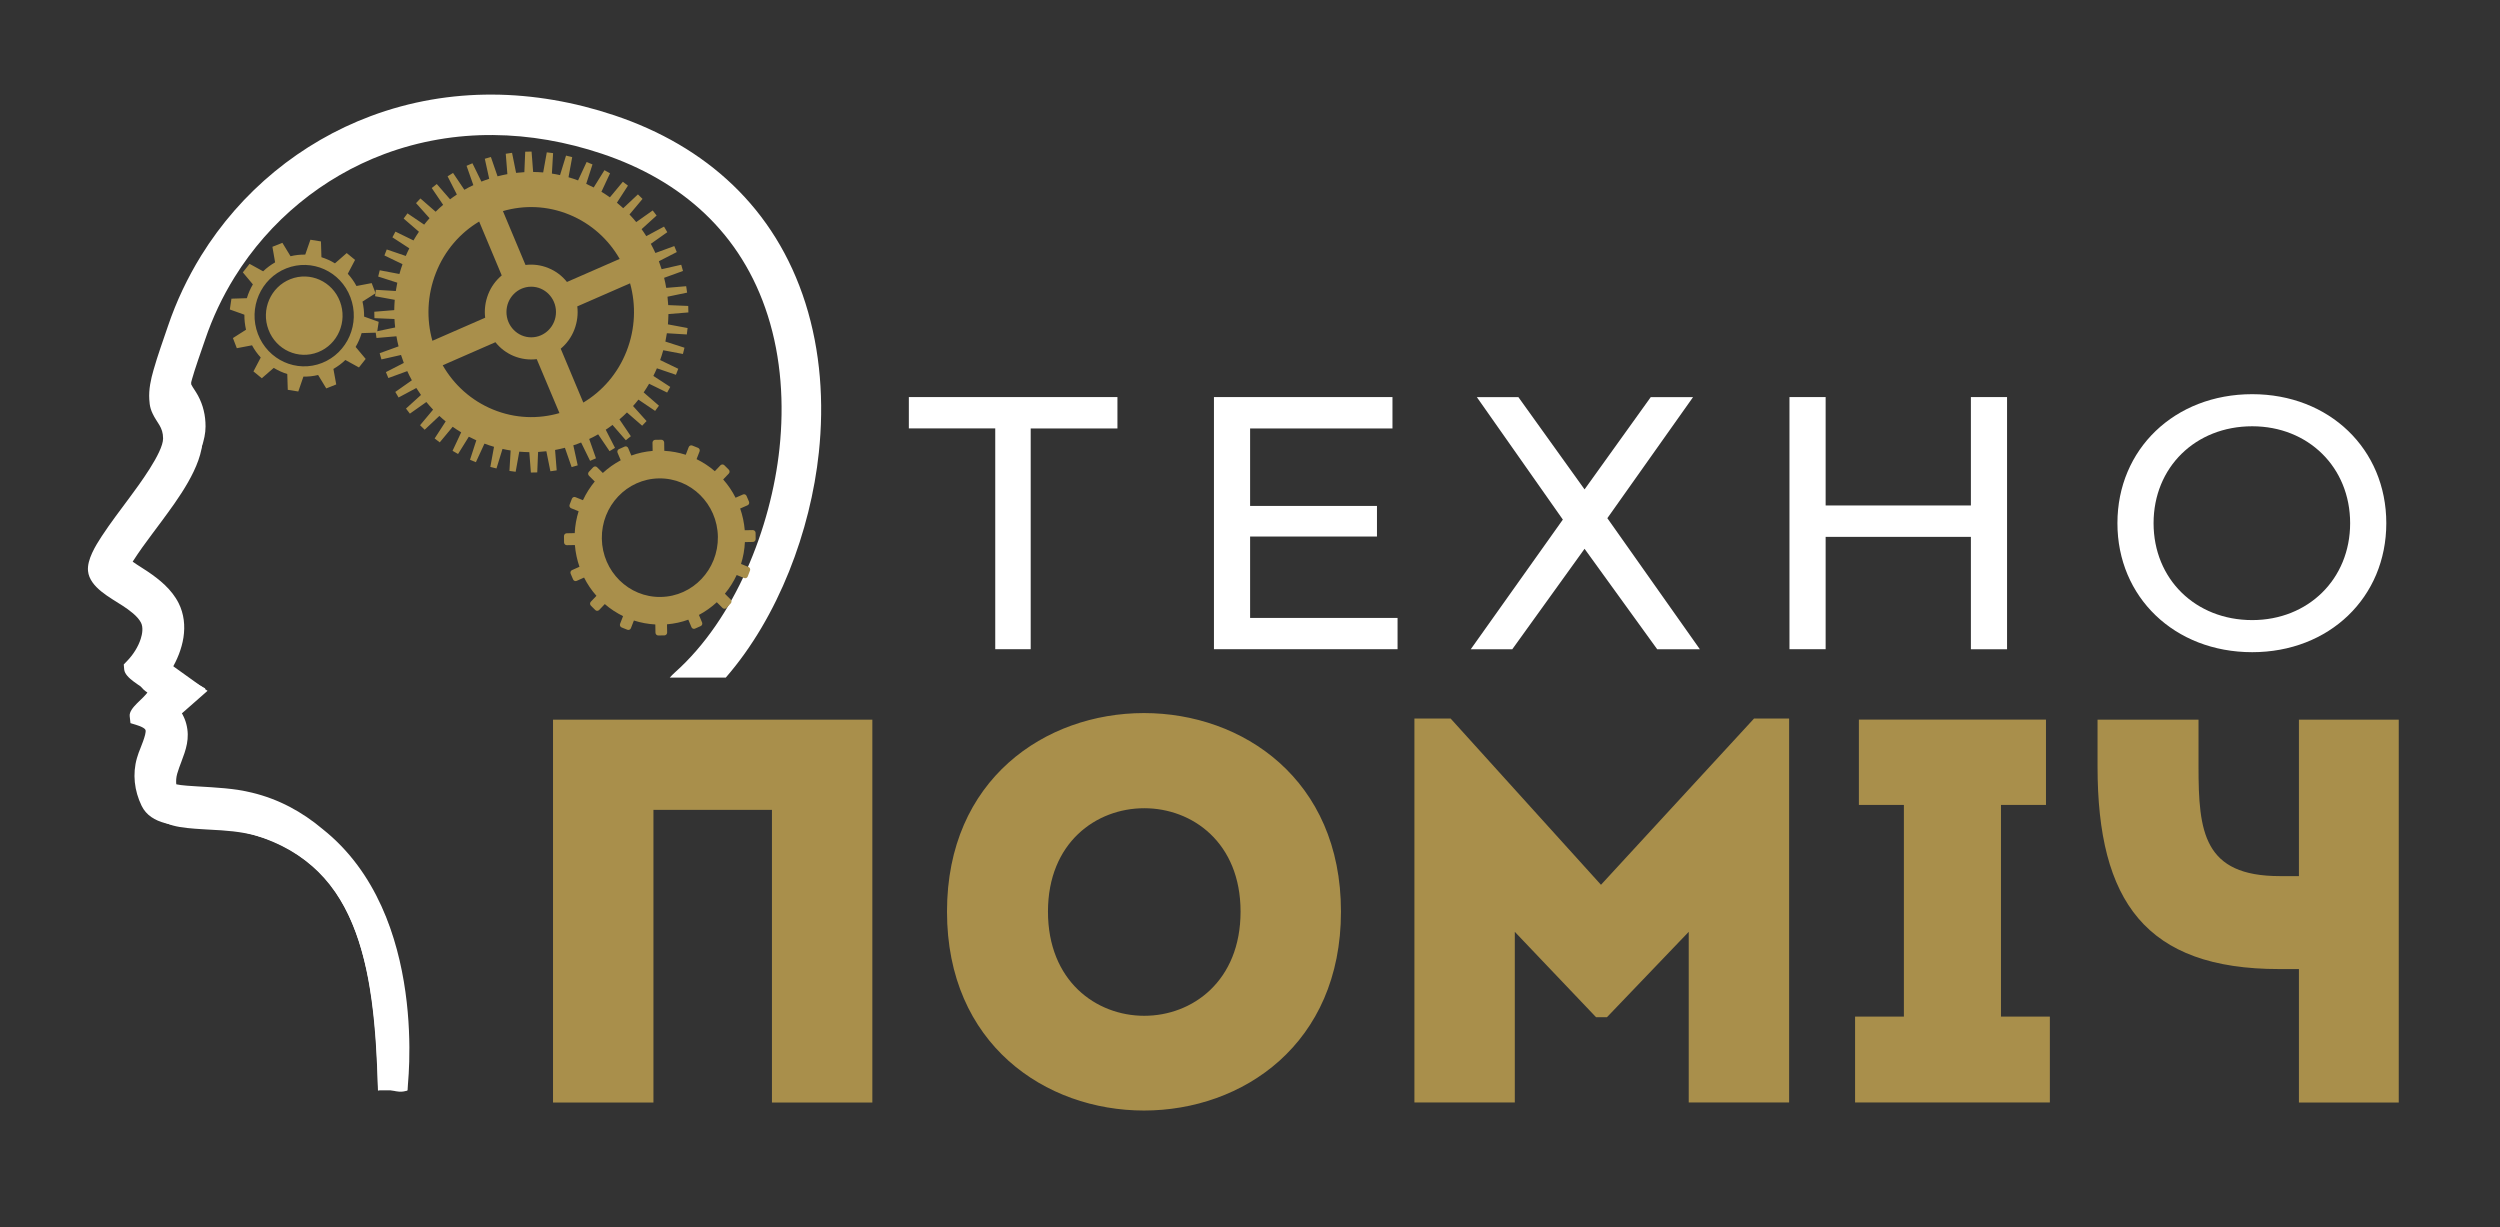 <svg width="165" height="81" viewBox="0 0 165 81" fill="none" xmlns="http://www.w3.org/2000/svg">
<rect x="0" y="0" width="165" height="81" fill="#333333" stroke="none"/>
<path fill-rule="evenodd" clip-rule="evenodd" d="M73.746 26.207H59.984V28.274H65.686V42.848H68.026V28.279H73.751V26.207H73.746ZM82.507 40.782V35.41H90.88V33.39H82.507V28.279H91.903V26.207H80.121V42.848H92.239V40.782H82.507ZM97.469 26.207L103.148 34.293L97.068 42.853H99.809L104.581 36.22L109.377 42.853H112.193L106.085 34.2L111.74 26.212H108.948L104.581 32.3L100.215 26.212H97.469V26.207ZM130.079 26.207V33.362H120.492V26.207H118.105V42.848H120.492V35.433H130.079V42.853H132.465V26.207H130.079ZM148.646 43.044C153.727 43.044 157.496 39.432 157.496 34.53C157.496 29.633 153.727 26.016 148.646 26.016C143.519 26.016 139.75 29.652 139.75 34.53C139.746 39.404 143.514 43.044 148.646 43.044ZM148.646 40.926C144.901 40.926 142.136 38.217 142.136 34.53C142.136 30.843 144.901 28.134 148.646 28.134C152.345 28.134 155.109 30.843 155.109 34.53C155.109 38.217 152.34 40.926 148.646 40.926Z" fill="white"/>
<path fill-rule="evenodd" clip-rule="evenodd" d="M11.632 21.273L11.898 20.472C11.978 20.23 12.062 19.988 12.15 19.751C12.239 19.509 12.333 19.271 12.426 19.039L12.58 18.662L14.093 19.704L14.018 19.951C13.808 20.649 13.589 21.389 13.402 22.036C13.15 22.907 12.921 23.703 12.814 24.075C12.758 24.271 12.701 24.485 12.664 24.704C12.627 24.904 12.604 25.104 12.617 25.29L12.622 25.374C12.674 25.481 12.758 25.611 12.842 25.737C12.916 25.853 12.996 25.974 13.066 26.105C13.239 26.426 13.365 26.756 13.444 27.091C13.528 27.431 13.566 27.78 13.566 28.148C13.566 29.926 11.95 32.161 10.941 33.553L10.572 34.06C10.035 34.791 9.012 36.178 8.597 36.96C8.854 37.146 9.199 37.37 9.456 37.532C9.573 37.607 9.675 37.672 9.75 37.723C10.138 37.984 10.525 38.273 10.876 38.608C11.235 38.952 11.553 39.339 11.786 39.799C12.15 40.521 12.225 41.303 12.108 42.076C11.992 42.821 11.693 43.556 11.305 44.203L13.556 45.441L11.88 46.894C11.94 46.973 11.992 47.061 12.043 47.15C12.146 47.336 12.235 47.545 12.295 47.778C12.547 48.742 12.263 49.5 11.968 50.282C11.87 50.538 11.772 50.799 11.697 51.06C11.627 51.302 11.609 51.548 11.637 51.795C11.66 52.028 11.721 52.261 11.814 52.479C12.118 52.6 13.14 52.661 13.481 52.68L13.902 52.703C15.022 52.768 16.073 52.828 17.203 53.108C18.086 53.327 18.912 53.643 19.692 54.062C20.472 54.476 21.205 54.988 21.901 55.584C26.832 59.83 26.889 66.007 26.889 71.96H24.955C24.852 67.277 24.479 60.472 20.645 57.172C18.1 54.984 15.77 54.858 13.897 54.76L13.425 54.732C12.655 54.686 11.973 54.635 11.422 54.486C10.806 54.318 10.348 54.029 10.1 53.499C9.853 52.977 9.722 52.47 9.675 51.986C9.619 51.432 9.68 50.915 9.811 50.468C9.89 50.18 9.998 49.905 10.1 49.635C10.189 49.407 10.273 49.184 10.334 48.97C10.493 48.425 10.437 47.969 9.554 47.69L9.349 47.624L9.325 47.401C9.274 46.949 9.33 46.475 9.526 46.088C9.591 45.958 9.675 45.842 9.774 45.734C9.666 45.669 9.563 45.595 9.465 45.502C9.19 45.227 9.003 44.827 8.947 44.156L8.933 43.998L9.04 43.886C9.526 43.37 9.89 42.755 10.068 42.16C10.226 41.624 10.236 41.121 10.049 40.749C9.727 40.111 8.933 39.599 8.204 39.124C7.341 38.566 6.551 38.054 6.481 37.309C6.393 36.401 7.569 34.781 8.835 33.045C10.171 31.211 11.604 29.238 11.604 28.134C11.604 27.469 11.357 27.078 11.128 26.719C10.927 26.403 10.74 26.109 10.684 25.69C10.521 24.592 10.848 23.624 11.632 21.273Z" fill="white"/>
<path fill-rule="evenodd" clip-rule="evenodd" d="M57.575 47.499C40.918 47.499 38.672 47.499 36.5 47.499V72.766C38.672 72.766 40.918 72.766 43.127 72.766V53.452H50.949V72.766C53.157 72.766 55.366 72.766 57.575 72.766V47.499ZM88.504 60.165C88.504 42.695 62.502 42.695 62.502 60.165C62.502 77.672 88.504 77.672 88.504 60.165ZM69.166 60.165C69.166 51.069 81.877 51.069 81.877 60.165C81.877 69.335 69.166 69.335 69.166 60.165ZM105.665 58.396L95.742 47.424H93.351V72.761C95.56 72.761 97.769 72.761 99.977 72.761V61.501L105.338 67.133H106.062L111.456 61.501V72.761C113.665 72.761 115.874 72.761 118.082 72.761V47.424H115.766L105.665 58.396ZM132.064 67.096V53.126H135.034V47.494H122.687V53.126H125.657V67.096H122.435V72.761H135.291V67.096H132.064ZM158.318 72.766V47.499H151.729V57.823H150.463C145.429 57.823 145.102 54.9 145.102 50.603V47.499H138.438V50.603C138.438 59.485 141.623 63.958 150.426 63.958H151.729V72.766H158.318Z" fill="#A98F4B"/>
<path fill-rule="evenodd" clip-rule="evenodd" d="M9.755 45.66C9.33 45.264 8.247 44.771 8.196 44.18L8.168 43.854L8.392 43.621C8.779 43.221 9.116 42.704 9.288 42.164C9.391 41.848 9.466 41.401 9.302 41.089C9.074 40.651 8.508 40.251 8.112 39.99C7.304 39.455 5.917 38.775 5.809 37.686C5.735 36.937 6.314 36.006 6.706 35.405C7.285 34.521 7.939 33.669 8.569 32.817C9.125 32.063 10.764 29.875 10.764 28.94C10.764 28.176 10.358 27.916 10.068 27.287C9.975 27.092 9.909 26.887 9.881 26.668C9.867 26.566 9.858 26.468 9.853 26.365C9.811 25.695 9.951 25.053 10.134 24.415C10.409 23.447 10.764 22.474 11.086 21.52C11.637 19.89 12.375 18.336 13.272 16.879C15.901 12.629 19.852 9.389 24.47 7.662C29.7 5.707 35.281 5.851 40.544 7.611C46.596 9.636 51.168 13.737 53.157 20.002C54.161 23.168 54.395 26.566 54.044 29.866C53.498 35.028 51.387 40.712 47.903 44.72H44.205C44.312 44.599 44.429 44.487 44.55 44.375C48.506 40.847 50.892 34.833 51.448 29.577C51.756 26.654 51.565 23.633 50.673 20.826C48.94 15.37 44.98 11.907 39.731 10.148C35.029 8.574 30.046 8.421 25.367 10.166C21.29 11.693 17.802 14.551 15.476 18.303C14.682 19.583 14.033 20.956 13.547 22.39C13.234 23.312 12.898 24.224 12.632 25.16C12.543 25.467 12.431 25.877 12.45 26.203V26.207C12.562 26.417 12.725 26.631 12.842 26.84C13.197 27.501 13.37 28.186 13.37 28.94C13.37 30.788 11.707 32.989 10.652 34.423C10.236 34.991 9.807 35.545 9.4 36.117C9.186 36.42 8.971 36.732 8.77 37.048C8.737 37.1 8.705 37.151 8.667 37.207C8.7 37.23 8.737 37.253 8.77 37.272C9.022 37.435 9.279 37.588 9.531 37.756C10.358 38.305 11.142 38.938 11.609 39.846C12.286 41.159 12.03 42.662 11.371 43.928L13.697 45.595L11.992 47.094C12.044 47.219 12.09 47.35 12.128 47.485C12.263 47.987 12.263 48.486 12.151 48.993C12.015 49.621 11.726 50.175 11.549 50.78C11.455 51.106 11.483 51.441 11.591 51.758C11.978 51.846 12.739 51.884 13.029 51.902C14.252 51.977 15.434 52.023 16.634 52.316C18.385 52.74 19.922 53.564 21.309 54.732C28.416 60.388 26.88 71.974 26.88 71.974C26.09 72.249 25.736 71.7 24.946 71.974C24.713 63.516 23.634 56.748 16.032 54.909C14.972 54.653 13.954 54.625 12.875 54.565C11.67 54.495 9.961 54.458 9.344 53.178C8.868 52.191 8.733 51.083 9.041 50.022C9.074 49.905 9.111 49.789 9.153 49.677C9.251 49.407 9.676 48.444 9.606 48.188C9.564 48.034 9.162 47.899 9.046 47.862L8.611 47.727L8.56 47.266C8.499 46.717 9.503 46.102 9.755 45.66Z" fill="white"/>
<path fill-rule="evenodd" clip-rule="evenodd" d="M32.021 20.97C31.96 20.463 32.021 19.937 32.217 19.43C32.413 18.922 32.731 18.499 33.114 18.177L31.624 14.621C30.372 15.37 29.345 16.534 28.766 18.019C28.187 19.504 28.14 21.068 28.537 22.492L32.021 20.97ZM35.425 23.703C34.93 23.763 34.416 23.703 33.921 23.503C33.426 23.302 33.011 22.981 32.698 22.586L29.219 24.108C29.952 25.388 31.091 26.435 32.544 27.031C33.996 27.627 35.528 27.669 36.924 27.264L35.425 23.703ZM38.101 20.221C38.162 20.728 38.101 21.254 37.905 21.762C37.709 22.269 37.391 22.693 37.008 23.014L38.498 26.57C39.749 25.821 40.777 24.657 41.356 23.172C41.935 21.692 41.982 20.123 41.585 18.699L38.101 20.221ZM36.196 17.693C36.691 17.893 37.106 18.215 37.419 18.61L40.898 17.088C40.165 15.808 39.026 14.761 37.573 14.165C36.121 13.569 34.589 13.527 33.193 13.932L34.683 17.488C35.187 17.428 35.701 17.488 36.196 17.693ZM35.061 18.922C34.155 18.922 33.426 19.672 33.426 20.593C33.426 21.515 34.16 22.264 35.061 22.264C35.962 22.264 36.695 21.515 36.695 20.593C36.695 19.672 35.962 18.922 35.061 18.922ZM38.717 10.692L39.105 10.851L38.689 12.135C38.858 12.21 39.021 12.289 39.184 12.373L39.894 11.232L40.263 11.437L39.693 12.657C39.885 12.773 40.072 12.894 40.254 13.024L41.108 11.996L41.445 12.252L40.716 13.378C40.856 13.495 40.996 13.616 41.132 13.741L42.103 12.829L42.407 13.127L41.547 14.156C41.701 14.319 41.851 14.486 41.991 14.658L43.079 13.89L43.336 14.225L42.346 15.124C42.453 15.273 42.556 15.426 42.654 15.585L43.826 14.956L44.041 15.324L42.953 16.092C43.06 16.288 43.163 16.492 43.257 16.697L44.503 16.241L44.667 16.637L43.485 17.242C43.551 17.414 43.611 17.591 43.667 17.768L44.961 17.474L45.078 17.884L43.831 18.336C43.887 18.554 43.934 18.778 43.971 19.001L45.288 18.89L45.349 19.313L44.055 19.583C44.074 19.769 44.092 19.956 44.102 20.137L45.423 20.193L45.433 20.621L44.116 20.728C44.111 20.952 44.102 21.18 44.083 21.408L45.381 21.65L45.33 22.074L44.013 21.994C43.985 22.176 43.952 22.362 43.915 22.544L45.176 22.949L45.073 23.363L43.775 23.116C43.714 23.33 43.649 23.549 43.569 23.763L44.765 24.34L44.611 24.736L43.355 24.308C43.28 24.48 43.205 24.648 43.121 24.811L44.237 25.537L44.032 25.909L42.841 25.327C42.729 25.523 42.607 25.714 42.481 25.9L43.49 26.775L43.238 27.119L42.136 26.375C42.024 26.519 41.902 26.663 41.781 26.798L42.673 27.79L42.383 28.097L41.379 27.222C41.22 27.38 41.057 27.534 40.884 27.678L41.636 28.791L41.304 29.056L40.426 28.046C40.282 28.157 40.128 28.26 39.978 28.362L40.59 29.559L40.23 29.777L39.478 28.665C39.287 28.777 39.086 28.879 38.886 28.972L39.334 30.248L38.946 30.415L38.353 29.205C38.185 29.275 38.012 29.335 37.839 29.391L38.129 30.713L37.727 30.829L37.284 29.554C37.069 29.61 36.854 29.656 36.635 29.698L36.742 31.044L36.326 31.104L36.06 29.782C35.878 29.801 35.696 29.819 35.514 29.829L35.458 31.179L35.038 31.188L34.935 29.843C34.715 29.838 34.491 29.829 34.272 29.81L34.033 31.137L33.623 31.081L33.702 29.731C33.525 29.703 33.342 29.67 33.165 29.628L32.768 30.918L32.362 30.816L32.605 29.489C32.394 29.428 32.184 29.358 31.974 29.279L31.409 30.504L31.021 30.345L31.437 29.061C31.269 28.986 31.105 28.907 30.942 28.823L30.232 29.964L29.868 29.754L30.438 28.535C30.246 28.418 30.059 28.297 29.877 28.167L29.023 29.196L28.686 28.939L29.415 27.813C29.27 27.697 29.135 27.576 28.999 27.45L28.028 28.362L27.724 28.064L28.584 27.036C28.43 26.873 28.28 26.705 28.14 26.533L27.052 27.301L26.795 26.966L27.785 26.067C27.678 25.919 27.575 25.765 27.477 25.607L26.305 26.235L26.09 25.867L27.183 25.099C27.075 24.904 26.973 24.699 26.879 24.494L25.632 24.95L25.469 24.559L26.651 23.954C26.585 23.782 26.524 23.605 26.468 23.428L25.175 23.721L25.058 23.312L26.305 22.86C26.249 22.642 26.202 22.418 26.165 22.195L24.848 22.306L24.787 21.883L26.081 21.613C26.062 21.427 26.043 21.24 26.034 21.054L24.712 20.998L24.703 20.575L26.02 20.468C26.025 20.244 26.034 20.016 26.053 19.788L24.755 19.551L24.806 19.127L26.123 19.206C26.151 19.025 26.183 18.838 26.221 18.657L24.96 18.252L25.063 17.838L26.361 18.084C26.422 17.87 26.487 17.651 26.566 17.437L25.371 16.86L25.525 16.464L26.781 16.893C26.856 16.72 26.931 16.553 27.015 16.39L25.899 15.664L26.099 15.287L27.29 15.869C27.402 15.673 27.524 15.482 27.65 15.296L26.641 14.425L26.893 14.081L27.995 14.826C28.107 14.682 28.229 14.537 28.35 14.402L27.458 13.406L27.748 13.099L28.752 13.974C28.911 13.816 29.074 13.662 29.247 13.518L28.495 12.41L28.827 12.145L29.704 13.155C29.849 13.043 30.003 12.941 30.153 12.838L29.541 11.637L29.901 11.414L30.648 12.526C30.839 12.415 31.04 12.312 31.241 12.219L30.793 10.944L31.18 10.776L31.773 11.986C31.941 11.917 32.114 11.856 32.287 11.8L31.997 10.478L32.399 10.362L32.838 11.637C33.053 11.581 33.268 11.535 33.487 11.493L33.38 10.148L33.795 10.087L34.062 11.409C34.244 11.39 34.426 11.372 34.608 11.363L34.664 10.013L35.084 10.003L35.187 11.349C35.406 11.353 35.631 11.363 35.85 11.381L36.088 10.055L36.504 10.106L36.425 11.456C36.602 11.484 36.784 11.516 36.962 11.558L37.358 10.269L37.765 10.371L37.522 11.698C37.732 11.758 37.942 11.828 38.152 11.907L38.717 10.692Z" fill="#A98F4B"/>
<path fill-rule="evenodd" clip-rule="evenodd" d="M43.49 31.574C41.374 31.607 39.688 33.39 39.721 35.55C39.754 37.709 41.496 39.436 43.611 39.399C45.727 39.367 47.412 37.584 47.38 35.424C47.347 33.264 45.605 31.542 43.49 31.574ZM43.844 29.754C44.335 29.782 44.806 29.87 45.26 30.015L45.456 29.507C45.493 29.414 45.596 29.368 45.689 29.405L46.072 29.559C46.165 29.596 46.208 29.703 46.17 29.796L45.974 30.303C46.408 30.518 46.815 30.783 47.179 31.099L47.552 30.708C47.622 30.639 47.734 30.634 47.805 30.704L48.099 30.997C48.169 31.067 48.169 31.183 48.103 31.253L47.73 31.644C48.052 32.007 48.328 32.412 48.547 32.85L49.037 32.636C49.126 32.594 49.233 32.64 49.271 32.729L49.434 33.11C49.472 33.203 49.43 33.31 49.341 33.348L48.851 33.562C49.009 34.018 49.112 34.498 49.154 34.996L49.687 34.986C49.785 34.986 49.864 35.065 49.869 35.163L49.873 35.582C49.873 35.684 49.794 35.764 49.696 35.768L49.163 35.778C49.14 36.28 49.051 36.764 48.907 37.221L49.402 37.421C49.495 37.458 49.537 37.565 49.5 37.658L49.35 38.049C49.313 38.142 49.21 38.189 49.117 38.152L48.622 37.951C48.412 38.398 48.15 38.813 47.842 39.185L48.225 39.567C48.295 39.636 48.295 39.753 48.23 39.823L47.945 40.125C47.875 40.195 47.763 40.2 47.693 40.13L47.309 39.748C46.955 40.074 46.558 40.358 46.128 40.586L46.338 41.084C46.376 41.177 46.334 41.284 46.245 41.322L45.871 41.489C45.782 41.531 45.675 41.484 45.638 41.396L45.428 40.898C44.984 41.061 44.512 41.163 44.022 41.205L44.031 41.75C44.031 41.852 43.952 41.931 43.854 41.936L43.443 41.941C43.345 41.941 43.265 41.862 43.261 41.759L43.251 41.215C42.761 41.187 42.289 41.098 41.837 40.954L41.64 41.461C41.603 41.554 41.5 41.601 41.407 41.564L41.024 41.41C40.935 41.373 40.889 41.266 40.926 41.173L41.122 40.665C40.688 40.451 40.281 40.186 39.917 39.869L39.544 40.26C39.474 40.33 39.361 40.335 39.291 40.265L38.997 39.972C38.927 39.902 38.927 39.785 38.992 39.716L39.366 39.325C39.044 38.962 38.768 38.557 38.549 38.119L38.059 38.338C37.97 38.38 37.862 38.333 37.825 38.245L37.662 37.863C37.624 37.77 37.666 37.663 37.755 37.626L38.245 37.407C38.087 36.951 37.984 36.471 37.942 35.973L37.41 35.982C37.311 35.982 37.232 35.903 37.227 35.801L37.223 35.382C37.223 35.279 37.302 35.2 37.4 35.196L37.932 35.186C37.956 34.684 38.045 34.2 38.189 33.743L37.694 33.543C37.601 33.506 37.559 33.399 37.596 33.306L37.746 32.915C37.783 32.822 37.886 32.775 37.979 32.812L38.474 33.013C38.684 32.566 38.946 32.151 39.254 31.779L38.871 31.397C38.801 31.328 38.796 31.211 38.866 31.141L39.151 30.839C39.221 30.769 39.333 30.764 39.404 30.834L39.786 31.216C40.141 30.89 40.538 30.606 40.968 30.378L40.758 29.88C40.72 29.787 40.762 29.68 40.851 29.642L41.225 29.475C41.313 29.433 41.421 29.48 41.458 29.568L41.668 30.066C42.112 29.903 42.584 29.801 43.074 29.759L43.065 29.214C43.065 29.116 43.144 29.033 43.242 29.028L43.653 29.023C43.751 29.023 43.831 29.102 43.835 29.205L43.844 29.754Z" fill="#A98F4B"/>
<path fill-rule="evenodd" clip-rule="evenodd" d="M18.895 17.712C17.209 18.378 16.368 20.319 17.022 22.041C17.676 23.763 19.572 24.62 21.258 23.954C22.943 23.284 23.784 21.347 23.13 19.625C22.481 17.898 20.58 17.046 18.895 17.712ZM17.979 16.288L18.638 16.027L19.175 16.911C19.497 16.832 19.824 16.799 20.146 16.804L20.487 15.822L21.183 15.934L21.215 16.976C21.528 17.074 21.827 17.209 22.107 17.381L22.883 16.702L23.434 17.153L22.953 18.07C23.172 18.308 23.368 18.578 23.527 18.876L24.531 18.685L24.788 19.355L23.924 19.904C23.999 20.235 24.036 20.57 24.031 20.896L24.993 21.24L24.886 21.953L23.868 21.985C23.774 22.306 23.639 22.613 23.471 22.898L24.134 23.689L23.691 24.252L22.794 23.759C22.56 23.987 22.294 24.182 22.005 24.35L22.191 25.374L21.533 25.635L20.996 24.75C20.674 24.829 20.347 24.862 20.025 24.857L19.688 25.839L18.993 25.728L18.96 24.685C18.647 24.587 18.348 24.452 18.068 24.28L17.279 24.964L16.728 24.513L17.209 23.596C16.989 23.358 16.793 23.088 16.634 22.79L15.63 22.981L15.373 22.311L16.237 21.762C16.163 21.431 16.125 21.096 16.13 20.77L15.168 20.426L15.275 19.713L16.293 19.681C16.387 19.36 16.522 19.052 16.69 18.769L16.027 17.977L16.471 17.414L17.367 17.907C17.601 17.679 17.867 17.484 18.157 17.316L17.979 16.288ZM19.165 18.424C20.468 17.907 21.935 18.568 22.439 19.9C22.943 21.231 22.294 22.73 20.996 23.242C19.693 23.759 18.227 23.098 17.722 21.766C17.213 20.435 17.863 18.936 19.165 18.424Z" fill="#A98F4B"/>
</svg>
